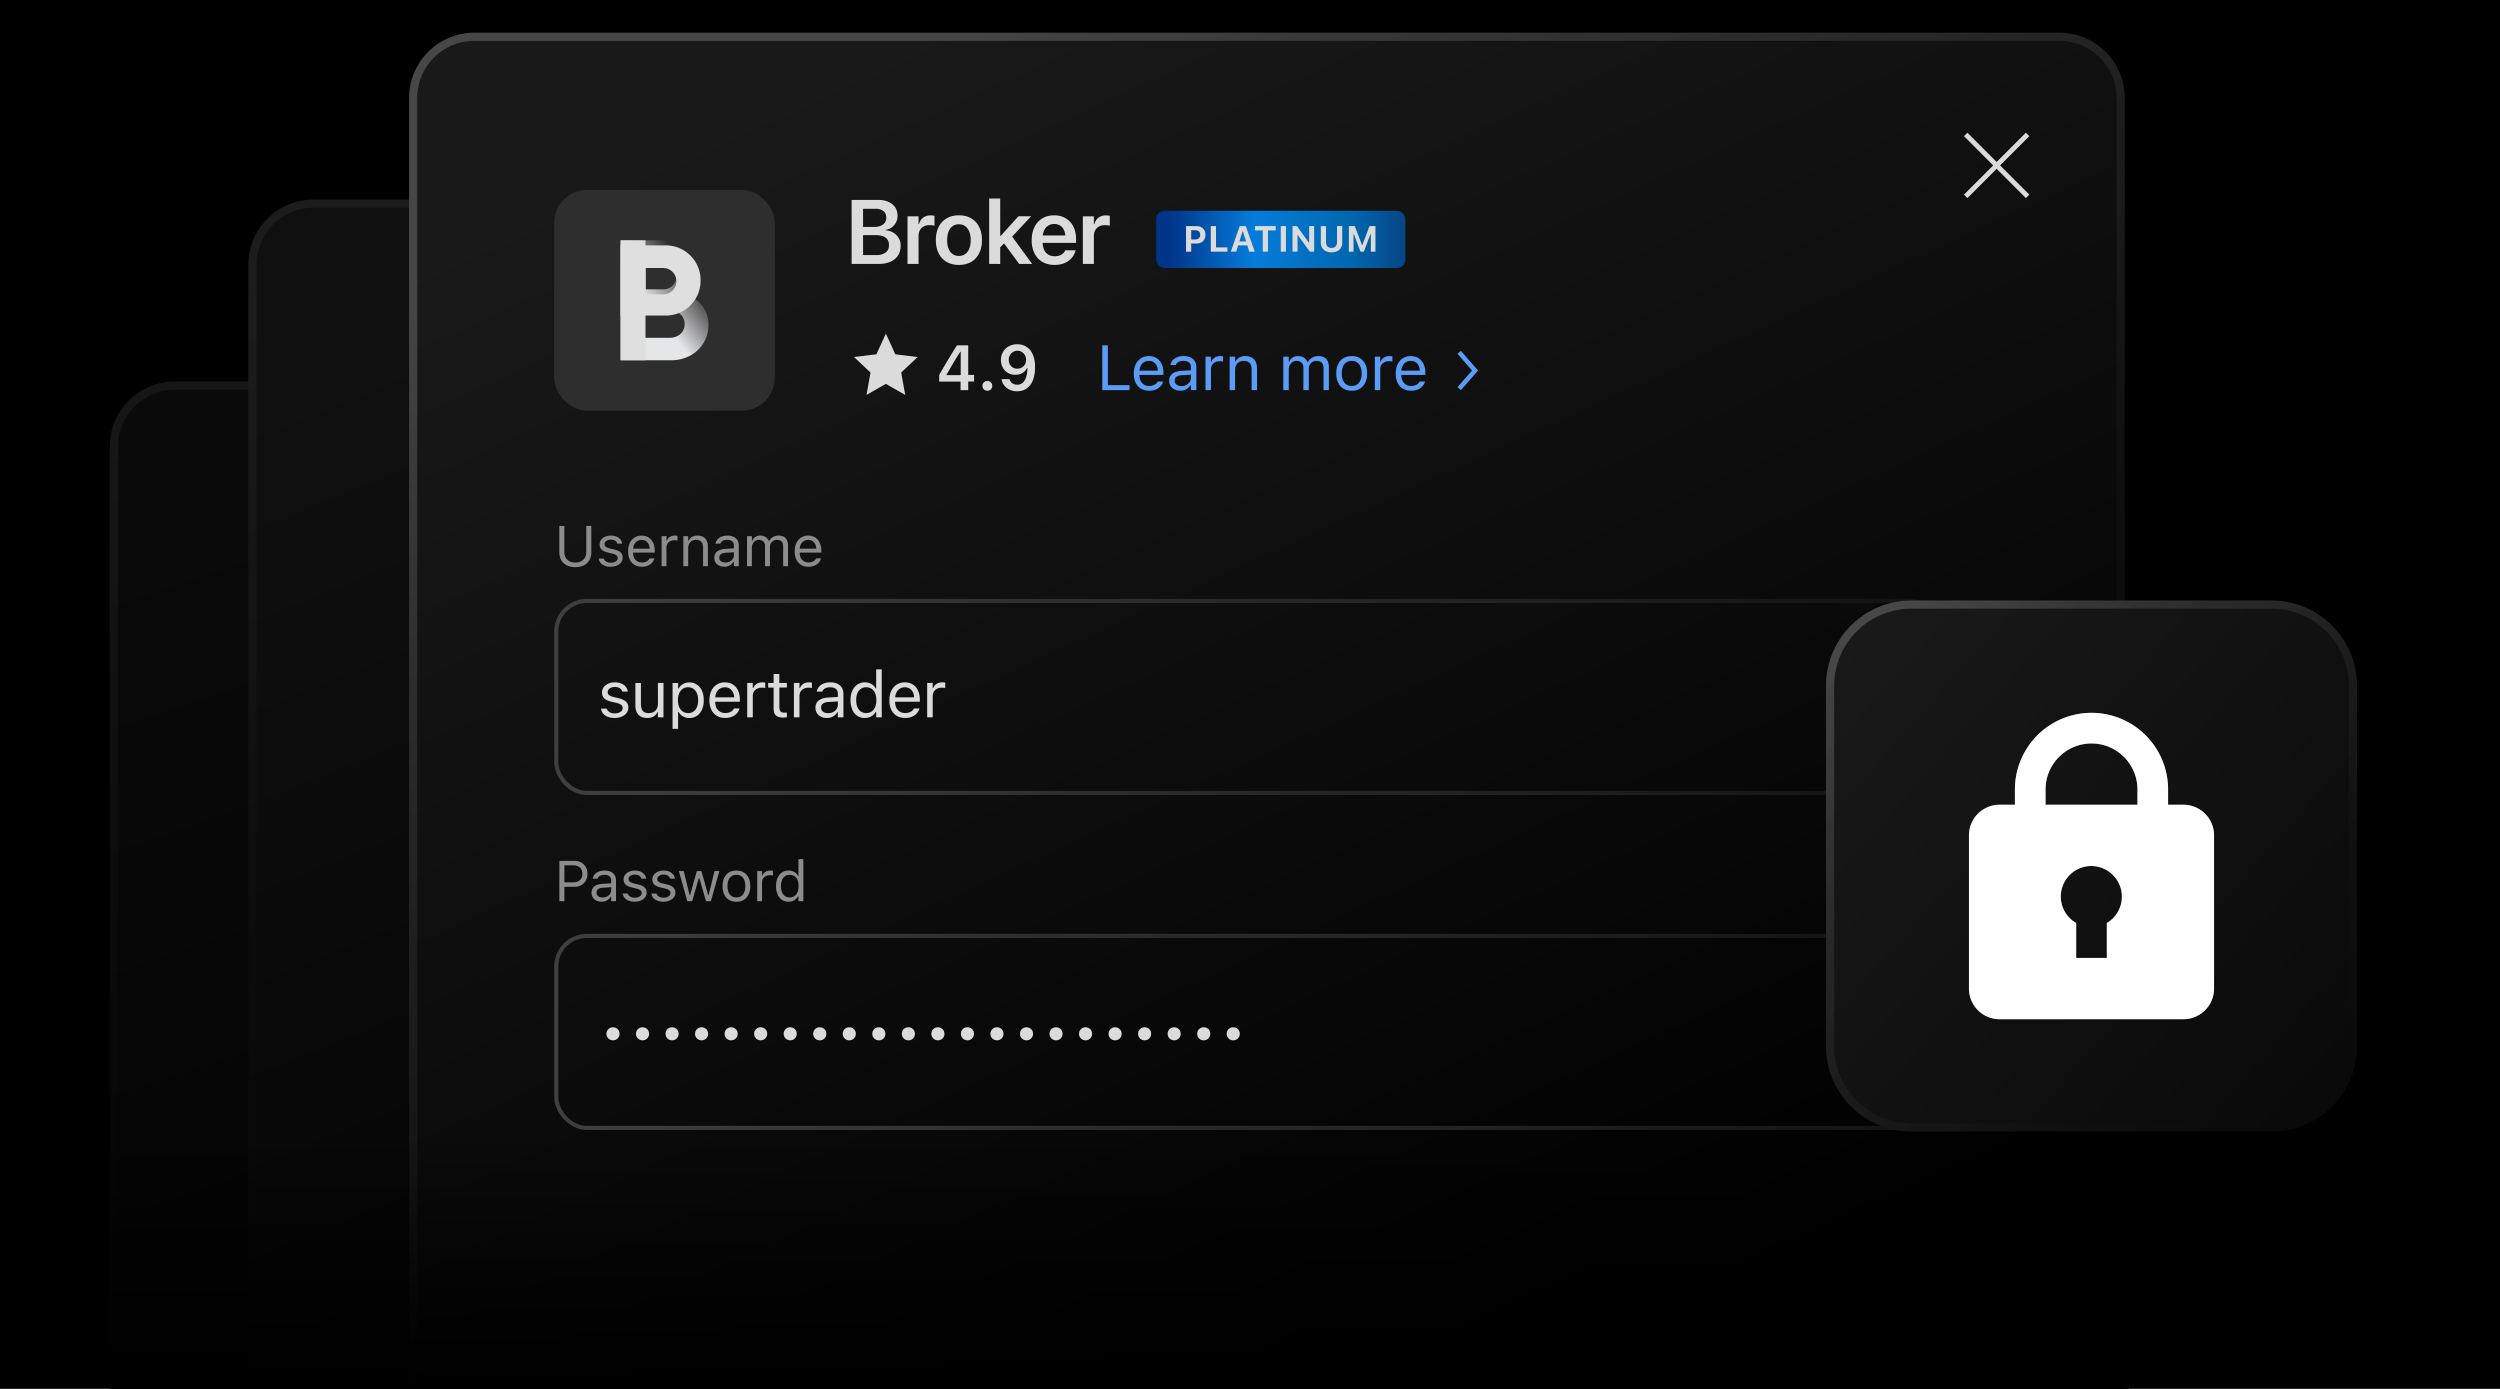 <svg xmlns="http://www.w3.org/2000/svg" width="612" height="340" fill="none" viewBox="0 0 612 340"><path fill="#000" d="M0 0h612v340H0z"/><g filter="url(#a5aw33r0u)"><path fill="url(#b5aw33r0u)" d="M26.86 109.38a16 16 0 0 1 16-16h388a16 16 0 0 1 16 16V340h-420z"/><path stroke="url(#c5aw33r0u)" stroke-opacity=".05" stroke-width="2" d="M42.86 94.38h388a15 15 0 0 1 15 15V339h-418V109.38a15 15 0 0 1 15-15Z"/></g><g filter="url(#d5aw33r0u)"><path fill="url(#e5aw33r0u)" d="M60.78 62.85a16 16 0 0 1 16-16h388a16 16 0 0 1 16 16V340h-420z"/><path stroke="url(#f5aw33r0u)" stroke-opacity=".05" stroke-width="2" d="M76.78 47.85h388a15 15 0 0 1 15 15V339h-418V62.85a15 15 0 0 1 15-15Z"/></g><g filter="url(#g5aw33r0u)"><path fill="url(#h5aw33r0u)" d="M100.14 24a16 16 0 0 1 16-16h388a16 16 0 0 1 16 16v316h-420z"/><path stroke="url(#i5aw33r0u)" stroke-opacity=".2" stroke-width="2" d="M116.14 9h388a15 15 0 0 1 15 15v315h-418V24a15 15 0 0 1 15-15Z"/></g><path fill="url(#j5aw33r0u)" d="M521.14 340h494.28v63.11H521.14z" transform="rotate(-180 521.14 340)"/><path fill="#8C8C8C" d="M140.84 138.84q-1.23 0-2.1-.45a3.3 3.3 0 0 1-1.35-1.28 4 4 0 0 1-.47-1.89v-6.47h1.23v6.39q0 .75.31 1.34.33.57.92.9a3 3 0 0 0 1.46.33q.85 0 1.45-.33t.92-.9q.3-.58.31-1.34v-6.4h1.23v6.48q0 1.08-.47 1.9-.47.8-1.34 1.27-.88.45-2.1.45M149.48 138.74q-.82 0-1.45-.25t-1.01-.7-.45-1.06h1.22q.15.45.59.74t1.14.28q.5 0 .87-.14.39-.16.6-.4a1 1 0 0 0 .22-.6v-.02a.8.8 0 0 0-.3-.63q-.3-.27-.98-.43l-1.14-.28q-.69-.16-1.14-.42-.44-.27-.66-.65a2 2 0 0 1-.2-.91v-.01q0-.62.35-1.1.36-.48.98-.77.63-.28 1.4-.28.78 0 1.37.25.6.24.97.68t.45 1.05h-1.17a1.2 1.2 0 0 0-.53-.71 2 2 0 0 0-1.1-.28q-.42 0-.77.15-.34.14-.54.38a1 1 0 0 0-.2.57v.02q0 .23.13.44.13.19.4.33.28.15.7.25l1.14.28q1.05.24 1.55.72.51.48.51 1.27v.01q0 .66-.39 1.16t-1.06.78-1.5.28M157.13 138.74q-1.05 0-1.81-.46t-1.16-1.32a5 5 0 0 1-.4-2v-.01q0-1.14.4-2a3.12 3.12 0 0 1 2.9-1.83q1 0 1.72.46t1.1 1.3q.4.83.4 1.92v.47h-5.91v-.95h5.3l-.6.87v-.47q0-.87-.25-1.43a2 2 0 0 0-.72-.84q-.46-.28-1.05-.28t-1.07.3q-.45.28-.74.85-.27.56-.27 1.4v.47q0 .78.27 1.34.26.56.75.86.5.3 1.17.3.5 0 .87-.15.36-.13.6-.34t.34-.43l.03-.07h1.19l-.02.06q-.1.38-.34.73t-.62.64q-.39.27-.91.45-.53.16-1.17.16M161.97 138.61v-7.37h1.19v1.1h.1q.22-.6.72-.9.51-.33 1.25-.33.18 0 .34.02l.26.03v1.16a4 4 0 0 0-.73-.07q-.57 0-1 .22-.45.23-.7.63t-.25.94v4.57zM167.28 138.61v-7.37h1.19v1.11h.1q.3-.6.82-.91.53-.33 1.34-.33 1.24 0 1.9.71.67.71.67 2.02v4.77h-1.19v-4.48q0-1-.42-1.48t-1.3-.49q-.6 0-1.02.26-.42.25-.67.72-.23.46-.23 1.11v4.36zM177.33 138.74a3 3 0 0 1-1.26-.27 2 2 0 0 1-.88-.75 2 2 0 0 1-.32-1.17v-.01q0-.66.3-1.12.32-.47.93-.74.6-.27 1.45-.31l2.7-.17v.95l-2.56.17q-.84.05-1.23.34-.38.3-.38.85v.02q0 .56.42.87.43.3 1.07.3.6 0 1.08-.23.47-.24.74-.66t.27-.95v-2.3q0-.68-.41-1.03-.42-.37-1.24-.37-.66 0-1.09.24-.42.24-.56.67l-.01.02h-1.2l.02-.04q.1-.59.47-1.02.4-.43 1-.67.63-.25 1.41-.25.9 0 1.52.3.63.3.96.84.32.55.32 1.32v5.04h-1.19v-1.09h-.1a2.5 2.5 0 0 1-1.32 1.08q-.42.14-.91.14M182.87 138.61v-7.37h1.2v1.12h.1q.25-.6.75-.92.52-.33 1.24-.33.5 0 .9.17.4.16.68.45t.46.67h.1q.21-.38.54-.67t.77-.45q.45-.17.95-.17.75 0 1.28.28.52.28.8.82.27.55.27 1.3v5.1h-1.2v-4.82q0-.54-.16-.9a1 1 0 0 0-.5-.54 2 2 0 0 0-.87-.19q-.51 0-.9.24-.38.23-.59.62-.21.38-.21.85v4.74h-1.2v-5q0-.45-.18-.76-.19-.33-.54-.5-.34-.2-.8-.19-.48 0-.87.26t-.6.68q-.24.42-.23.94v4.57zM197.9 138.74q-1.05 0-1.8-.46-.76-.47-1.16-1.32a5 5 0 0 1-.4-2v-.01q0-1.14.4-2a3.12 3.12 0 0 1 2.9-1.83q1 0 1.72.46t1.1 1.3q.4.83.4 1.92v.47h-5.91v-.95h5.3l-.6.87v-.47q0-.87-.25-1.43a1.8 1.8 0 0 0-1.77-1.12q-.6 0-1.07.3-.47.28-.74.85t-.27 1.4v.47q0 .78.26 1.34a2 2 0 0 0 1.93 1.15q.5 0 .86-.14.37-.13.61-.34t.34-.43l.03-.07h1.18l-.01.06q-.1.38-.34.73t-.62.64a3 3 0 0 1-.91.45q-.53.16-1.17.16"/><path fill="#DBDBDB" d="M150.45 175.76q-.94 0-1.66-.28a3 3 0 0 1-1.15-.8 2.2 2.2 0 0 1-.51-1.22h1.39q.17.52.67.85t1.3.32q.58 0 1-.17.45-.17.7-.46t.24-.68v-.01a1 1 0 0 0-.34-.73q-.34-.3-1.12-.5l-1.31-.3a5 5 0 0 1-1.3-.49q-.51-.3-.75-.74-.24-.45-.24-1.05 0-.71.4-1.26.42-.56 1.13-.88.72-.32 1.6-.32t1.57.28 1.1.78.51 1.2h-1.33q-.15-.5-.61-.81-.48-.32-1.24-.32-.5 0-.9.17-.38.15-.61.44-.23.27-.23.65v.02q0 .28.15.5t.46.38q.31.15.8.29l1.3.31q1.2.3 1.77.83.58.54.58 1.45v.01q0 .75-.44 1.33-.45.57-1.21.89-.75.32-1.72.32M158.44 175.76q-.96 0-1.6-.36t-.98-1.06a4 4 0 0 1-.32-1.7v-5.45h1.36v5.12q0 1.13.44 1.7.45.55 1.45.55.56 0 .97-.17.44-.15.72-.47.3-.3.43-.75.15-.45.15-1v-4.98h1.36v8.42h-1.36v-1.26h-.12q-.2.45-.56.77-.34.3-.84.48-.49.16-1.1.16M164.64 178.42V167.2H166v1.34h.13a2.8 2.8 0 0 1 1.54-1.3q.5-.2 1.08-.19 1.08 0 1.86.55.8.54 1.24 1.51.43.98.43 2.3 0 1.33-.43 2.3-.44.98-1.24 1.52-.78.54-1.86.54a3.11 3.11 0 0 1-2-.7 3 3 0 0 1-.62-.78H166v4.14zm3.8-3.86q.78 0 1.32-.38.55-.38.84-1.08.3-.71.3-1.7 0-1-.3-1.7t-.84-1.07-1.32-.39q-.76 0-1.32.39-.55.38-.85 1.08a4 4 0 0 0-.3 1.68v.02q0 .96.3 1.68.3.7.85 1.08.56.39 1.32.39M177.53 175.76q-1.2 0-2.07-.53a3.5 3.5 0 0 1-1.33-1.5 5 5 0 0 1-.46-2.3q0-1.31.46-2.3t1.32-1.53a3.6 3.6 0 0 1 2-.56q1.14 0 1.96.53.84.53 1.27 1.49.44.94.44 2.2v.53h-6.75v-1.08h6.06l-.67.99v-.54q0-.99-.3-1.63a2.1 2.1 0 0 0-2.02-1.28q-.69 0-1.22.34-.54.33-.85.97-.3.66-.3 1.6v.54q0 .89.3 1.54a2.3 2.3 0 0 0 2.2 1.3q.56 0 .98-.15t.7-.4.38-.49l.03-.07h1.36l-.01.06q-.11.44-.4.84-.27.4-.7.73-.44.31-1.04.51t-1.34.19M182.92 175.61v-8.42h1.36v1.25h.12a2 2 0 0 1 .82-1.03q.58-.37 1.43-.37.2 0 .38.02l.3.04v1.32a4 4 0 0 0-.84-.08q-.65 0-1.14.26a2 2 0 0 0-.8.71q-.27.47-.27 1.08v5.22zM191.84 175.67q-1.3 0-1.88-.52t-.58-1.73v-5.1h-1.33v-1.13h1.33V165h1.4v2.18h1.85v1.12h-1.84v4.77q0 .74.28 1.07.28.32.94.32l.62-.03v1.16zM194.35 175.61v-8.42h1.36v1.25h.12a2 2 0 0 1 .82-1.03q.57-.37 1.43-.37.2 0 .38.02l.3.04v1.32a4 4 0 0 0-.84-.08q-.65 0-1.14.26a2 2 0 0 0-.8.71q-.27.47-.27 1.08v5.22zM202.44 175.76a3 3 0 0 1-1.44-.3q-.64-.3-1.01-.87a2.4 2.4 0 0 1-.37-1.33v-.02q0-.75.36-1.28.36-.54 1.05-.84t1.66-.36l3.1-.19v1.09l-2.93.19q-.96.04-1.41.4-.44.34-.44.96v.02q0 .64.49 1 .48.35 1.22.35.69 0 1.23-.27.54-.29.84-.76.32-.48.32-1.08v-2.62q0-.79-.48-1.2-.47-.4-1.41-.4-.75 0-1.25.27-.47.26-.65.75v.03h-1.36v-.05q.12-.67.55-1.15.45-.51 1.15-.78.7-.28 1.6-.28 1.03 0 1.75.34.71.33 1.08.97.38.62.38 1.5v5.76h-1.36v-1.24h-.13a3 3 0 0 1-1.5 1.23q-.47.16-1.04.16M211.74 175.76a3.2 3.2 0 0 1-3.1-2.05 6 6 0 0 1-.43-2.3v-.02q0-1.31.44-2.3.44-.97 1.23-1.51a3.3 3.3 0 0 1 1.86-.54 3 3 0 0 1 2 .7q.4.32.63.78h.12v-4.67h1.36v11.76h-1.36v-1.34h-.12a3 3 0 0 1-.65.8 3 3 0 0 1-.9.51q-.49.18-1.08.18m.31-1.2q.78 0 1.33-.39.55-.37.85-1.08t.3-1.68v-.02q0-.97-.3-1.68-.3-.7-.85-1.08a2.3 2.3 0 0 0-1.32-.39q-.78 0-1.32.39-.55.37-.85 1.08-.3.7-.29 1.68v.02q0 .97.3 1.69.28.7.84 1.08.54.38 1.31.38M221.58 175.76q-1.2 0-2.07-.53a3.5 3.5 0 0 1-1.33-1.5 5 5 0 0 1-.46-2.3q0-1.31.46-2.3.48-.98 1.32-1.53a3.6 3.6 0 0 1 2-.56q1.14 0 1.97.53t1.26 1.49q.45.94.45 2.2v.53h-6.75v-1.08h6.05l-.67.99v-.54q0-.99-.3-1.63a2.1 2.1 0 0 0-2.02-1.28q-.68 0-1.22.34-.53.33-.84.97-.32.66-.32 1.6v.54q0 .89.3 1.54a2.3 2.3 0 0 0 2.2 1.3q.57 0 1-.15.41-.15.7-.4.26-.24.37-.49l.03-.07h1.36l-.01.06q-.1.44-.4.84-.26.4-.7.73-.44.31-1.04.51t-1.34.19M226.97 175.61v-8.42h1.36v1.25h.12a2 2 0 0 1 .82-1.03q.58-.37 1.43-.37.2 0 .39.02l.3.04v1.32a4 4 0 0 0-.84-.08q-.66 0-1.15.26a2 2 0 0 0-.8.71q-.27.47-.27 1.08v5.22z"/><rect width="339" height="47" x="136.17" y="147.11" stroke="url(#k5aw33r0u)" rx="7.5"/><path fill="#8C8C8C" d="M137.54 217.1V216h2.8q1.06 0 1.63-.55a2 2 0 0 0 .59-1.52v-.02a2 2 0 0 0-.59-1.52 2.3 2.3 0 0 0-1.64-.55h-2.79v-1.1h3.1q.94 0 1.65.4.7.4 1.11 1.11.41.7.41 1.65v.01q0 .94-.4 1.66a3 3 0 0 1-1.12 1.12q-.7.4-1.64.4zm-.61 3.51v-9.86h1.23v9.86zM147.28 220.74a3 3 0 0 1-1.26-.27 2 2 0 0 1-.88-.75 2 2 0 0 1-.32-1.17v-.01q0-.66.3-1.12.33-.47.92-.74.61-.27 1.46-.31l2.7-.17v.95l-2.55.17q-.85.05-1.24.34-.38.3-.38.85v.02q0 .56.43.87.42.3 1.06.3.6 0 1.08-.23.47-.24.74-.66t.27-.95v-2.3q0-.68-.41-1.03-.42-.37-1.24-.37-.66 0-1.09.24-.42.24-.56.67l-.01.02h-1.2l.02-.04q.1-.59.47-1.02.4-.43 1-.67.63-.25 1.41-.25.9 0 1.53.3.62.3.94.84.33.55.33 1.32v5.04h-1.19v-1.09h-.1a2.5 2.5 0 0 1-1.32 1.08q-.42.14-.91.14M155.35 220.74q-.81 0-1.45-.25t-1-.7-.45-1.06h1.21q.15.45.6.74.42.28 1.13.28.5 0 .88-.14.37-.16.6-.4a1 1 0 0 0 .22-.6v-.02q0-.38-.3-.63-.3-.27-.99-.43l-1.14-.28q-.7-.16-1.13-.42-.45-.27-.66-.65a2 2 0 0 1-.21-.91v-.01q0-.62.35-1.1.37-.48.99-.77.62-.28 1.4-.28t1.37.25q.6.24.96.68.38.45.45 1.05h-1.17a1.2 1.2 0 0 0-.53-.71 2 2 0 0 0-1.09-.28 2 2 0 0 0-.78.15q-.33.14-.54.38a1 1 0 0 0-.2.57v.02q0 .24.13.44.15.19.4.33.3.15.71.25l1.14.28q1.03.24 1.54.72.52.48.52 1.27v.01q0 .66-.4 1.16-.37.5-1.05.78-.67.28-1.5.28M162.39 220.74q-.82 0-1.45-.25t-1.01-.7q-.37-.45-.45-1.06h1.22q.15.45.59.74t1.14.28q.5 0 .88-.14.37-.16.6-.4a1 1 0 0 0 .22-.6v-.02a.8.8 0 0 0-.3-.63q-.3-.27-.99-.43l-1.14-.28q-.69-.16-1.14-.42-.44-.27-.65-.65a2 2 0 0 1-.21-.91v-.01q0-.62.35-1.1.36-.48.99-.77.62-.28 1.4-.28t1.37.25q.6.24.96.68.37.45.45 1.05h-1.17a1.2 1.2 0 0 0-.53-.71 2 2 0 0 0-1.09-.28 2 2 0 0 0-.78.15q-.34.14-.54.38a1 1 0 0 0-.2.57v.02q0 .24.13.44.13.19.4.33.28.15.71.25l1.13.28q1.04.24 1.55.72t.51 1.27v.01q0 .66-.39 1.16t-1.06.78q-.66.28-1.5.28M168.25 220.61l-2.06-7.37h1.19l1.44 5.9h.12l1.64-5.9h1.13l1.65 5.9h.1l1.46-5.9h1.18l-2.07 7.37h-1.2l-1.64-5.7h-.1l-1.65 5.7zM180.27 220.74q-1.05 0-1.81-.46a3 3 0 0 1-1.18-1.32 5 5 0 0 1-.4-2.03v-.01q0-1.19.4-2.04.42-.85 1.18-1.31t1.81-.46 1.81.46 1.17 1.31q.42.85.42 2.04v.01q0 1.18-.42 2.03a3.05 3.05 0 0 1-2.98 1.78m0-1.05q.7 0 1.19-.33.48-.33.73-.94.27-.61.26-1.49v-.01q0-.87-.26-1.49a2 2 0 0 0-.73-.94 2 2 0 0 0-1.19-.33q-.7 0-1.18.33t-.75.94q-.25.61-.25 1.49v.01q0 .87.25 1.49.27.6.75.94.49.33 1.18.33M185.36 220.61v-7.37h1.2v1.1h.1q.21-.6.72-.9.5-.33 1.25-.33.16 0 .33.02l.26.03v1.16a4 4 0 0 0-.73-.07q-.57 0-1 .22-.45.22-.7.63t-.24.94v4.57zM193.06 220.74a2.8 2.8 0 0 1-2.71-1.8 5 5 0 0 1-.38-2v-.02q0-1.16.38-2.01t1.07-1.33q.7-.47 1.64-.47a2.7 2.7 0 0 1 1.75.61q.34.3.54.68h.11v-4.08h1.2v10.3h-1.2v-1.18h-.1q-.24.4-.58.7t-.78.44q-.43.15-.94.16m.27-1.05q.66 0 1.15-.34.5-.33.75-.95.26-.61.26-1.47v-.01q0-.85-.26-1.47a2 2 0 0 0-.75-.95q-.48-.33-1.15-.34-.67 0-1.16.34a2 2 0 0 0-.73.94q-.26.61-.26 1.48v.01q0 .85.25 1.48.26.62.74.95.49.33 1.16.33"/><path fill="#DBDBDB" d="M151.67 253.06v.02a1.6 1.6 0 0 1-.8 1.38q-.35.21-.8.21h-.01a1.6 1.6 0 0 1-1.38-.78q-.22-.36-.22-.81v-.02a1.6 1.6 0 0 1 .8-1.38q.35-.2.8-.2h.01a1.6 1.6 0 0 1 1.39.78q.2.36.2.8M158.9 253.06v.02a1.6 1.6 0 0 1-.8 1.38q-.35.21-.8.21h-.01a1.6 1.6 0 0 1-1.38-.78q-.22-.36-.22-.81v-.02a1.6 1.6 0 0 1 .8-1.38q.35-.2.8-.2h.01a1.6 1.6 0 0 1 1.39.78q.2.36.2.8M166.13 253.06v.02a1.6 1.6 0 0 1-.8 1.38q-.35.21-.8.21h-.01a1.6 1.6 0 0 1-1.38-.78q-.21-.36-.21-.81v-.02a1.6 1.6 0 0 1 .78-1.38q.36-.2.8-.2h.02a1.6 1.6 0 0 1 1.39.78q.2.36.2.8M173.36 253.06v.02a1.6 1.6 0 0 1-.8 1.38q-.35.21-.8.21h-.01a1.6 1.6 0 0 1-1.38-.78q-.22-.36-.22-.81v-.02a1.6 1.6 0 0 1 .8-1.38q.35-.2.8-.2h.01a1.6 1.6 0 0 1 1.39.78q.2.36.2.8M180.59 253.06v.02a1.6 1.6 0 0 1-.8 1.38q-.35.21-.8.21h-.01a1.6 1.6 0 0 1-1.38-.78q-.21-.36-.22-.81v-.02a1.6 1.6 0 0 1 .8-1.38q.35-.2.8-.2h.02a1.6 1.6 0 0 1 1.38.78q.2.36.2.8M187.82 253.06v.02a1.6 1.6 0 0 1-.8 1.38q-.35.21-.8.21h-.01a1.6 1.6 0 0 1-1.38-.78q-.22-.36-.22-.81v-.02a1.6 1.6 0 0 1 .8-1.38q.35-.2.8-.2h.01a1.6 1.6 0 0 1 1.39.78q.2.36.2.8M195.05 253.06v.02a1.6 1.6 0 0 1-.8 1.38q-.35.21-.8.21h-.01a1.6 1.6 0 0 1-1.38-.78q-.22-.36-.22-.81v-.02a1.6 1.6 0 0 1 .8-1.38q.35-.2.8-.2h.02a1.6 1.6 0 0 1 1.38.78q.2.36.2.8M202.28 253.06v.02a1.57 1.57 0 0 1-1.6 1.6h-.01a1.6 1.6 0 0 1-1.38-.8q-.21-.35-.22-.8v-.02a1.6 1.6 0 0 1 .8-1.38q.35-.2.8-.2h.02q.44 0 .8.2t.58.58q.2.36.2.8M209.5 253.06v.02a1.57 1.57 0 0 1-1.59 1.6h-.01q-.45 0-.8-.22a1.57 1.57 0 0 1-.79-1.38v-.02a1.6 1.6 0 0 1 .78-1.38q.36-.2.8-.2h.03a1.6 1.6 0 0 1 1.38.78q.2.36.2.8M216.74 253.06v.02a1.57 1.57 0 0 1-1.6 1.6h-.01q-.45 0-.8-.22a1.57 1.57 0 0 1-.79-1.38v-.02a1.6 1.6 0 0 1 .78-1.38q.36-.2.8-.2h.03a1.6 1.6 0 0 1 1.38.78q.2.36.2.8M223.97 253.06v.02a1.57 1.57 0 0 1-1.6 1.6h-.01a1.6 1.6 0 0 1-1.38-.8q-.21-.35-.21-.8v-.02a1.6 1.6 0 0 1 .78-1.38q.36-.2.8-.2h.03a1.6 1.6 0 0 1 1.38.78q.2.36.2.8M231.2 253.06v.02a1.57 1.57 0 0 1-1.6 1.6h-.01a1.6 1.6 0 0 1-1.38-.8q-.21-.35-.21-.8v-.02a1.6 1.6 0 0 1 .78-1.38q.36-.2.8-.2h.02a1.6 1.6 0 0 1 1.39.78q.2.36.2.8M238.43 253.06v.02a1.6 1.6 0 0 1-.79 1.38q-.36.21-.8.21h-.02a1.6 1.6 0 0 1-1.38-.78q-.21-.36-.21-.81v-.02a1.6 1.6 0 0 1 .78-1.38q.36-.2.8-.2h.03a1.6 1.6 0 0 1 1.38.78q.2.36.2.8M245.66 253.06v.02a1.6 1.6 0 0 1-.79 1.38q-.36.21-.8.21h-.02a1.6 1.6 0 0 1-1.38-.78q-.21-.36-.21-.81v-.02a1.6 1.6 0 0 1 .78-1.38q.36-.2.81-.2h.01a1.6 1.6 0 0 1 1.39.78q.2.36.2.8M252.89 253.06v.02a1.6 1.6 0 0 1-.79 1.38q-.36.21-.8.21h-.02a1.6 1.6 0 0 1-1.38-.78q-.21-.36-.21-.81v-.02a1.6 1.6 0 0 1 .78-1.38q.37-.2.81-.2h.01a1.6 1.6 0 0 1 1.39.78q.2.36.2.8M260.12 253.06v.02a1.6 1.6 0 0 1-.79 1.38q-.35.21-.8.21h-.02a1.6 1.6 0 0 1-1.38-.78q-.21-.36-.21-.81v-.02a1.6 1.6 0 0 1 .78-1.38q.37-.2.81-.2h.01a1.6 1.6 0 0 1 1.39.78q.2.36.2.8M267.35 253.06v.02a1.6 1.6 0 0 1-.79 1.38q-.35.21-.8.21h-.02a1.6 1.6 0 0 1-1.38-.78q-.21-.36-.21-.81v-.02a1.6 1.6 0 0 1 .79-1.38q.36-.2.8-.2h.01a1.6 1.6 0 0 1 1.39.78q.2.36.2.8M274.58 253.06v.02a1.6 1.6 0 0 1-.79 1.38q-.35.21-.8.21h-.02a1.6 1.6 0 0 1-1.38-.78q-.21-.36-.21-.81v-.02a1.6 1.6 0 0 1 .79-1.38q.35-.2.8-.2h.01a1.6 1.6 0 0 1 1.39.78q.2.36.2.8M281.8 253.06v.02a1.6 1.6 0 0 1-.78 1.38q-.36.21-.8.21h-.02a1.6 1.6 0 0 1-1.38-.78q-.21-.36-.21-.81v-.02a1.6 1.6 0 0 1 .78-1.38q.37-.2.81-.2h.02a1.6 1.6 0 0 1 1.38.78q.2.36.2.8M289.04 253.06v.02a1.6 1.6 0 0 1-.79 1.38q-.36.21-.8.21h-.02a1.6 1.6 0 0 1-1.38-.78q-.21-.36-.21-.81v-.02a1.6 1.6 0 0 1 .79-1.38q.36-.2.8-.2h.02a1.6 1.6 0 0 1 1.38.78q.2.36.2.8M296.27 253.06v.02a1.57 1.57 0 0 1-1.6 1.6h-.01a1.6 1.6 0 0 1-1.38-.8q-.21-.35-.21-.8v-.02a1.6 1.6 0 0 1 .79-1.38q.36-.2.8-.2h.02q.44 0 .8.2t.58.58q.2.36.2.8M303.5 253.06v.02a1.57 1.57 0 0 1-1.6 1.6h-.01a1.6 1.6 0 0 1-1.38-.8q-.21-.35-.21-.8v-.02a1.6 1.6 0 0 1 .78-1.38q.37-.2.81-.2h.02q.44 0 .8.2t.58.58.21.8"/><rect width="339" height="47" x="136.17" y="229.11" stroke="url(#l5aw33r0u)" rx="7.5"/><path fill="#DBDBDB" d="M209.87 64.61v-2.17h4.6a3.8 3.8 0 0 0 2.34-.62q.81-.63.81-1.82v-.03q0-.79-.37-1.32a2.2 2.2 0 0 0-1.11-.82 5 5 0 0 0-1.82-.27h-4.45v-2h4q1.5 0 2.29-.6.8-.57.8-1.67v-.02q0-1.03-.7-1.6a3 3 0 0 0-1.96-.56h-4.43v-2.17H215q1.45 0 2.5.48 1.07.48 1.65 1.35.57.89.57 2.08v.02q0 .84-.38 1.56-.38.74-1.03 1.22-.66.5-1.48.6v.13q1.1.1 1.9.6.83.5 1.28 1.33.47.81.47 1.84v.02q0 1.38-.65 2.38a4.2 4.2 0 0 1-1.86 1.53q-1.2.53-2.86.53zm-1.39 0V48.94h2.8V64.6zM222.16 64.61V52.95h2.7v1.9h.12q.28-1 1-1.56a3 3 0 0 1 1.82-.56 4 4 0 0 1 .96.1v2.44a4 4 0 0 0-1.2-.15 3 3 0 0 0-1.44.32q-.6.33-.94.94-.32.6-.32 1.45v6.78zM234.74 64.85a6 6 0 0 1-3-.73q-1.26-.73-1.95-2.1-.69-1.36-.69-3.24v-.02q0-1.88.7-3.23.69-1.36 1.95-2.08 1.27-.75 3-.74 1.7 0 2.97.73 1.27.72 1.96 2.08.7 1.35.7 3.24v.02q0 1.89-.7 3.25-.67 1.35-1.95 2.1-1.26.72-2.99.72m.01-2.2q.9 0 1.53-.45.64-.46 1-1.32.34-.87.34-2.1v-.02q0-1.21-.36-2.08a3 3 0 0 0-.99-1.32q-.64-.45-1.53-.46-.9 0-1.53.46-.64.45-1 1.32a6 6 0 0 0-.35 2.08v.02q0 1.23.35 2.1.34.86.99 1.32.65.45 1.55.46M242.15 64.61V48.6h2.7v16.02zm7.35 0-3.92-5.3 1.86-1.85 5.23 7.15zm-4.97-3.73-.05-3.12h.48l4.34-4.81h3.12l-5.27 5.64-.82.43zM258.15 64.85a6 6 0 0 1-3-.74 5 5 0 0 1-1.91-2.1 7 7 0 0 1-.68-3.2q0-1.86.68-3.22a5 5 0 0 1 1.9-2.12q1.23-.75 2.9-.76 1.66 0 2.86.74a5 5 0 0 1 1.87 2.04q.65 1.31.65 3.07v.9h-9.51v-1.82h8.21l-1.3 1.7v-1.07q0-1.15-.35-1.91-.35-.78-.97-1.15-.62-.38-1.43-.38-.82 0-1.46.4-.63.4-1 1.16a4.4 4.4 0 0 0-.36 1.88v1.06q0 1.08.36 1.84.36.75 1.02 1.16.68.4 1.59.4.7 0 1.2-.2.53-.23.85-.54.34-.31.47-.66l.02-.07h2.54l-.02.1q-.15.63-.52 1.24-.38.62-1.02 1.13-.63.5-1.53.82-.9.3-2.06.3M265.08 64.61V52.95h2.7v1.9h.12q.28-1 1-1.56a3 3 0 0 1 1.82-.56 4 4 0 0 1 .96.1v2.44a4 4 0 0 0-1.2-.15 3 3 0 0 0-1.44.32q-.6.33-.94.94-.32.6-.32 1.45v6.78zM216.86 81.67l2.32 5.06 5.46.67-4.03 3.8.99 5.48-4.74-2.71-4.74 2.71.98-5.48-4.03-3.8 5.47-.67zM235.15 95.51v-2.1h-5.24V91.8a155 155 0 0 1 2.6-4.43 118 118 0 0 1 1.75-2.83h2.76v7.24h1.44v1.62h-1.44v2.11zm-3.43-3.68h3.46v-5.72h-.1l-.68 1.06a72 72 0 0 0-1.37 2.27l-1.31 2.28zM241.7 95.65q-.51 0-.86-.34a1.2 1.2 0 0 1-.34-.85q-.01-.5.34-.85t.86-.35.87.35q.34.34.34.85a1.17 1.17 0 0 1-1.2 1.2M249.05 84.27q.87 0 1.65.32.78.33 1.39 1 .6.69.94 1.75.36 1.05.35 2.54v.02q0 1.84-.52 3.16a4.4 4.4 0 0 1-1.5 2.02q-.99.7-2.35.7a4 4 0 0 1-1.8-.36 3.49 3.49 0 0 1-2.03-2.5v-.1h1.92l.03.08q.15.39.4.67.26.3.64.45t.84.15q.85 0 1.4-.5.53-.53.8-1.38a8 8 0 0 0 .31-2.14v-.22l-.33-1.83q0-.63-.28-1.14-.3-.5-.77-.8a2 2 0 0 0-1.07-.3q-.6 0-1.07.3a2.2 2.2 0 0 0-1.06 1.9q0 .64.27 1.14a2 2 0 0 0 1.84 1.05q.6 0 1.09-.28a2 2 0 0 0 .77-.76q.27-.48.28-1.1v-.01h.45v2.02h-.26q-.2.44-.58.8-.37.38-.94.6-.55.23-1.3.23-1.03 0-1.84-.47a3.4 3.4 0 0 1-1.24-1.29 4 4 0 0 1-.45-1.85v-.02q0-1.12.52-1.98.5-.88 1.42-1.37.9-.5 2.08-.5"/><path fill="#5B9CF6" d="M269.84 95.51V84.54h1.37v9.74h5.29v1.23zM281.31 95.65q-1.17 0-2.01-.51a3.4 3.4 0 0 1-1.3-1.46 5 5 0 0 1-.44-2.24q0-1.28.45-2.23.45-.96 1.28-1.5t1.94-.54q1.12 0 1.92.52.8.51 1.23 1.44t.43 2.15v.51h-6.57v-1.05h5.9l-.66.96v-.52q0-.97-.29-1.6a2 2 0 0 0-1.97-1.23q-.66 0-1.18.32a2 2 0 0 0-.82.96q-.3.63-.3 1.55v.52q0 .87.29 1.5a2.2 2.2 0 0 0 2.13 1.28q.56 0 .97-.16.4-.15.68-.38.26-.24.37-.48l.03-.07h1.32l-.01.06q-.1.42-.38.81-.27.4-.7.71t-1 .5q-.59.18-1.3.18M288.94 95.65q-.77 0-1.4-.3-.6-.28-.98-.84-.36-.55-.35-1.29v-.01q0-.73.35-1.25a2.3 2.3 0 0 1 1.01-.82q.68-.3 1.62-.35l3.01-.18v1.05l-2.85.19q-.93.05-1.37.38-.42.34-.42.95v.01q0 .63.47.97.47.35 1.19.35.68 0 1.2-.27t.82-.74q.3-.46.3-1.05V89.9q0-.76-.46-1.16-.45-.4-1.38-.4-.74 0-1.2.27-.48.25-.64.73v.03h-1.33l.01-.05q.1-.64.53-1.12.44-.5 1.12-.76.69-.27 1.56-.27 1 0 1.7.33.69.32 1.05.94t.37 1.46v5.61h-1.33v-1.2h-.12a2.8 2.8 0 0 1-1.46 1.2q-.46.14-1.02.14M295.11 95.51v-8.2h1.32v1.22h.13q.23-.64.8-1 .55-.36 1.39-.36l.37.02.29.03v1.29a4 4 0 0 0-.81-.08q-.64 0-1.12.25t-.77.7q-.27.45-.27 1.05v5.08zM301.02 95.51v-8.2h1.33v1.24h.12q.3-.66.9-1.02.57-.36 1.49-.36 1.38 0 2.12.79.75.78.74 2.24v5.31h-1.32v-4.99q0-1.1-.47-1.64t-1.45-.54q-.65 0-1.13.28t-.75.8q-.25.52-.25 1.24v4.85zM314.15 95.51v-8.2h1.33v1.25h.12q.27-.66.83-1.03a2.5 2.5 0 0 1 1.38-.36q.55 0 1 .18.43.19.76.51.31.31.5.75h.13q.21-.44.59-.76.37-.32.86-.5.5-.18 1.06-.18.83 0 1.41.31.59.3.89.91.3.6.3 1.46v5.66H324v-5.36q0-.6-.19-1a1.2 1.2 0 0 0-.56-.6 2 2 0 0 0-.96-.21q-.57 0-1 .26-.42.25-.66.7-.23.42-.23.94v5.27h-1.33v-5.57q0-.48-.2-.84a1.4 1.4 0 0 0-.6-.56q-.38-.2-.9-.2-.53 0-.96.28a2 2 0 0 0-.68.76q-.24.48-.24 1.05v5.08zM330.9 95.65q-1.17 0-2.02-.5-.84-.53-1.3-1.47a5 5 0 0 1-.46-2.26v-.02q0-1.31.45-2.26a3.4 3.4 0 0 1 1.31-1.46q.85-.51 2.02-.51t2.01.5q.84.53 1.3 1.47.47.95.47 2.26v.02q0 1.3-.47 2.26a3.4 3.4 0 0 1-3.31 1.97m0-1.17q.77 0 1.31-.36.55-.37.82-1.05.3-.68.3-1.65v-.02q0-.97-.3-1.65-.27-.68-.82-1.04a2.3 2.3 0 0 0-1.31-.37q-.78 0-1.32.37-.53.35-.83 1.04-.27.67-.28 1.65v.02q0 .97.28 1.65.3.68.83 1.05.54.36 1.32.36M336.56 95.51v-8.2h1.32v1.22h.12q.24-.64.8-1t1.4-.36l.36.02.3.03v1.29a4 4 0 0 0-.82-.08q-.64 0-1.12.25t-.77.7q-.27.45-.27 1.05v5.08zM345.43 95.65q-1.17 0-2.01-.51a3.4 3.4 0 0 1-1.3-1.46 5 5 0 0 1-.44-2.24q0-1.28.45-2.23.45-.96 1.28-1.5t1.94-.54q1.12 0 1.92.52.8.51 1.23 1.44t.43 2.15v.51h-6.57v-1.05h5.9l-.66.96v-.52q0-.97-.29-1.6a2 2 0 0 0-1.97-1.23q-.66 0-1.18.32t-.83.96-.3 1.55v.52q0 .87.3 1.5a2.2 2.2 0 0 0 2.13 1.28q.56 0 .97-.16.4-.15.68-.38.26-.24.37-.48l.03-.07h1.32l-.01.06q-.1.42-.38.81a3 3 0 0 1-1.7 1.21q-.59.18-1.3.18M360.36 90.7l-3.57-4.09.83-.73 4.21 4.82-4.2 4.81-.84-.73z"/><rect width="61" height="14" x="283.03" y="51.61" fill="url(#m5aw33r0u)" rx="2"/><path fill="#DBDBDB" d="M290.98 59.62v-1h1.62q.57 0 .88-.3.33-.3.33-.83v-.01q0-.54-.32-.83-.32-.3-.9-.3h-1.61v-1h1.93q.66 0 1.14.26.5.26.77.74.28.48.28 1.13t-.28 1.13a2 2 0 0 1-.77.74q-.48.27-1.14.27zm-.64 2v-6.28h1.27v6.27zM296.4 61.61v-6.27h1.28v5.22h2.8v1.05zM301.3 61.61l2.18-6.27h1.08v1.24h-.37l-1.56 5.03zm1.15-1.54.32-.96h2.9l.3.96zm3.37 1.54-1.56-5.03v-1.24h.7l2.2 6.27zM309.13 61.61V56.4h-1.9v-1.06h5.06v1.06h-1.89v5.21zM313.53 61.61v-6.27h1.27v6.27zM316.41 61.61v-6.27h1.07l3.25 4.51-.88-.45h.63v-4.06h1.22v6.27h-1.06l-3.27-4.52.9.45h-.64v4.07zM325.95 61.77q-.8 0-1.39-.29-.58-.3-.9-.81a2.3 2.3 0 0 1-.32-1.22v-4.1h1.27v3.99q0 .4.16.71.15.3.45.47t.73.17q.44 0 .73-.17.3-.17.46-.47t.16-.71v-4h1.27v4.11q0 .7-.32 1.22-.31.52-.9.81t-1.4.3M330.2 61.61v-6.27h1.45l1.77 4.64h.08l1.76-4.64h1.45v6.27h-1.13v-4.3h-.62l1.22-1.8-2.31 6.1h-.82l-2.3-6.1 1.21 1.8h-.62v4.3z"/><rect width="54" height="54" x="135.67" y="46.51" fill="#2E2E2E" rx="8"/><g opacity=".9"><path fill="url(#n5aw33r0u)" fill-rule="evenodd" d="M164.33 88.19h-12.4V58.83H163a8.5 8.5 0 0 1 8.5 8.5v.18c0 2.03-.72 3.9-1.91 5.35a7.4 7.4 0 0 1 3.84 6.69c0 4.88-3.9 8.64-9.1 8.64M163 75.99h.91c2.24 0 3.69 1.45 3.69 3.35s-1.45 3.35-3.69 3.35h-6v-6.7zm0-5.22q-.32.06-.65.06h-4.34v-6.46h4.34a3.23 3.23 0 0 1 .65 6.4"/><g filter="url(#o5aw33r0u)"><path fill="#F2F2F2" fill-rule="evenodd" d="M163 58.83h-11.08V76H163a8.5 8.5 0 0 0 8.5-8.5v-.18a8.5 8.5 0 0 0-8.5-8.5m-.65 5.54h-4.34v6.46h4.34a3.23 3.23 0 0 0 0-6.46"/></g><path fill="#F2F2F2" d="M151.92 58.83h6.09v29.35h-6.09z"/></g><path fill="#DBDBDB" d="m480.78 33.33.85-.84 7.15 7.15 7.15-7.15.85.84-7.15 7.16 7.15 7.15-.85.85-7.15-7.16-7.15 7.16-.85-.85 7.15-7.15z"/><g filter="url(#p5aw33r0u)"><path fill="url(#q5aw33r0u)" d="M447 167.9a20.9 20.9 0 0 1 20.9-20.9h88.2a20.9 20.9 0 0 1 20.9 20.9v88.2a20.9 20.9 0 0 1-20.9 20.9h-88.2a20.9 20.9 0 0 1-20.9-20.9z"/><path stroke="url(#r5aw33r0u)" stroke-opacity=".2" stroke-width="2" d="M467.9 148h88.2c10.99 0 19.9 8.91 19.9 19.9v88.2c0 10.99-8.91 19.9-19.9 19.9h-88.2c-10.99 0-19.9-8.91-19.9-19.9v-88.2c0-10.99 8.91-19.9 19.9-19.9Z"/></g><path fill="#fff" d="M534.5 197h-3.75v-3.75A18.77 18.77 0 0 0 512 174.5a18.77 18.77 0 0 0-18.75 18.75V197h-3.75a7.5 7.5 0 0 0-7.5 7.5V242a7.5 7.5 0 0 0 7.5 7.5h45a7.5 7.5 0 0 0 7.5-7.5v-37.5a7.5 7.5 0 0 0-7.5-7.5m-33.75-3.75c0-6.2 5.05-11.25 11.25-11.25s11.25 5.05 11.25 11.25V197h-22.5zm15 32.71v8.54h-7.5v-8.54A7.47 7.47 0 0 1 512 212a7.5 7.5 0 0 1 3.75 13.96"/><g filter="url(#s5aw33r0u)" opacity=".4"><path fill="#fff" d="M534.5 197h-3.75v-3.75A18.77 18.77 0 0 0 512 174.5a18.77 18.77 0 0 0-18.75 18.75V197h-3.75a7.5 7.5 0 0 0-7.5 7.5V242a7.5 7.5 0 0 0 7.5 7.5h45a7.5 7.5 0 0 0 7.5-7.5v-37.5a7.5 7.5 0 0 0-7.5-7.5m-33.75-3.75c0-6.2 5.05-11.25 11.25-11.25s11.25 5.05 11.25 11.25V197h-22.5zm15 32.71v8.54h-7.5v-8.54A7.47 7.47 0 0 1 512 212a7.5 7.5 0 0 1 3.75 13.96"/></g><defs><linearGradient id="b5aw33r0u" x1="145.97" x2="237.18" y1="93.38" y2="361.85" gradientUnits="userSpaceOnUse"><stop stop-color="#0A0A0A"/><stop offset="1"/></linearGradient><linearGradient id="c5aw33r0u" x1="36.67" x2="124.23" y1="106.7" y2="306.32" gradientUnits="userSpaceOnUse"><stop stop-color="#fff"/><stop offset="1" stop-opacity="0"/></linearGradient><linearGradient id="e5aw33r0u" x1="179.88" x2="303.48" y1="46.85" y2="352.89" gradientUnits="userSpaceOnUse"><stop stop-color="#101010"/><stop offset="1"/></linearGradient><linearGradient id="f5aw33r0u" x1="70.58" x2="186.58" y1="62.68" y2="285.14" gradientUnits="userSpaceOnUse"><stop stop-color="#fff"/><stop offset="1" stop-opacity="0"/></linearGradient><linearGradient id="h5aw33r0u" x1="219.25" x2="371.73" y1="8" y2="341.39" gradientUnits="userSpaceOnUse"><stop stop-color="#191919"/><stop offset="1"/></linearGradient><linearGradient id="i5aw33r0u" x1="223.55" x2="384.58" y1="8" y2="325.35" gradientUnits="userSpaceOnUse"><stop stop-color="#fff"/><stop offset="1" stop-opacity="0"/></linearGradient><linearGradient id="j5aw33r0u" x1="768.28" x2="768.28" y1="340" y2="403.11" gradientUnits="userSpaceOnUse"><stop/><stop offset="1" stop-opacity="0"/></linearGradient><linearGradient id="k5aw33r0u" x1="135.67" x2="475.67" y1="170.61" y2="170.61" gradientUnits="userSpaceOnUse"><stop stop-color="#3F3F3F"/><stop offset="1" stop-color="#121212"/></linearGradient><linearGradient id="l5aw33r0u" x1="135.67" x2="475.67" y1="252.61" y2="252.61" gradientUnits="userSpaceOnUse"><stop stop-color="#3F3F3F"/><stop offset="1" stop-color="#121212"/></linearGradient><linearGradient id="m5aw33r0u" x1="286.08" x2="381.24" y1="65.61" y2="65.61" gradientUnits="userSpaceOnUse"><stop stop-color="#003488"/><stop offset=".22" stop-color="#057CDA"/><stop offset=".47" stop-color="#0067AF"/><stop offset=".66" stop-color="#083976"/></linearGradient><linearGradient id="n5aw33r0u" x1="159.03" x2="185.8" y1="74.52" y2="53.84" gradientUnits="userSpaceOnUse"><stop stop-color="#F8F9FD"/><stop offset=".38" stop-color="#fff" stop-opacity="0"/></linearGradient><linearGradient id="q5aw33r0u" x1="450.06" x2="570.84" y1="157.11" y2="263.52" gradientUnits="userSpaceOnUse"><stop stop-color="#191919"/><stop offset="1" stop-color="#0A0A0A"/></linearGradient><linearGradient id="r5aw33r0u" x1="470.35" x2="565.02" y1="147" y2="273.31" gradientUnits="userSpaceOnUse"><stop stop-color="#fff"/><stop offset="1" stop-opacity="0"/></linearGradient><filter id="a5aw33r0u" width="460" height="286.62" x="6.86" y="75.38" color-interpolation-filters="sRGB" filterUnits="userSpaceOnUse"><feBlend/></filter><filter id="d5aw33r0u" width="460" height="333.15" x="40.78" y="28.85" color-interpolation-filters="sRGB" filterUnits="userSpaceOnUse"><feFlood flood-opacity="0" result="BackgroundImageFix"/><feColorMatrix in="SourceAlpha"/><feOffset dy="2"/><feGaussianBlur stdDeviation="10"/><feBlend in="SourceGraphic"/></filter><filter id="g5aw33r0u" width="460" height="372" x="80.14" y="-10" color-interpolation-filters="sRGB" filterUnits="userSpaceOnUse"><feFlood flood-opacity="0" result="BackgroundImageFix"/><feColorMatrix in="SourceAlpha" values="0 0 0 0 0 0 0 0 0 0 0 0 0 0 0 0 0 0 127 0"/><feGaussianBlur stdDeviation="10"/><feBlend in="SourceGraphic"/></filter><filter id="o5aw33r0u" width="22.06" height="19.66" x="150.68" y="58.83" filterUnits="userSpaceOnUse"><feFlood flood-opacity="0" result="BackgroundImageFix"/><feColorMatrix in="SourceAlpha" result="hardAlpha"/><feOffset dy="1.25"/><feGaussianBlur stdDeviation=".62"/><feColorMatrix values="0 0 0 0 0 0 0 0 0 0 0 0 0 0 0 0 0 0 0.25 0"/><feBlend in="SourceGraphic"/></filter><filter id="p5aw33r0u" width="260.65" height="260.65" x="381.67" y="81.67" color-interpolation-filters="sRGB" filterUnits="userSpaceOnUse"><feFlood flood-opacity="0" result="BackgroundImageFix"/><feColorMatrix in="SourceAlpha" result="hardAlpha"/><feGaussianBlur stdDeviation="32.66"/><feBlend in="SourceGraphic"/></filter><filter id="s5aw33r0u" width="130" height="130" x="447" y="147" filterUnits="userSpaceOnUse"><feGaussianBlur stdDeviation="10"/></filter></defs></svg>